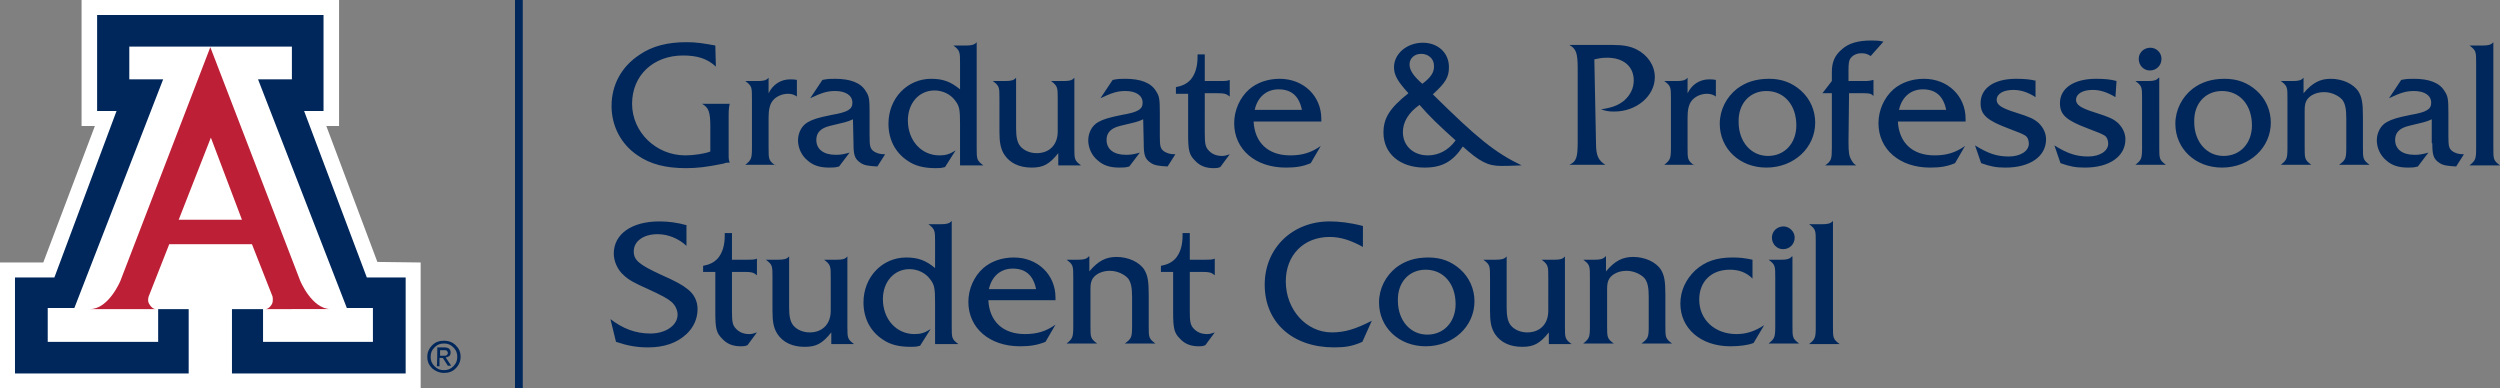 <?xml version="1.0" encoding="utf-8"?>
<!-- Generator: Adobe Illustrator 24.2.1, SVG Export Plug-In . SVG Version: 6.00 Build 0)  -->
<svg version="1.1" id="Layer_1" xmlns="http://www.w3.org/2000/svg" xmlns:xlink="http://www.w3.org/1999/xlink" x="0px" y="0px"
	 viewBox="0 0 450.5 70" style="enable-background:new 0 0 450.5 70;" xml:space="preserve">
<rect x="0" y="0" width="450.5" height="70" fill="#808080" stroke="none"/>
<style type="text/css">
	.st0{fill:#FFFFFF;}
	.st1{fill:#BD2036;}
	.st2{fill:#00275B;}
</style>
<g>
	<polygon class="st0" points="14.7,0 14.7,22.7 17.1,22.7 7.8,47.3 0,47.3 0,70 75.8,70 75.8,47.3 68,47.2 58.8,22.7 61.1,22.7 
		61.1,0 	"/>
	<g>
		<path class="st1" d="M37.9,8.5l16.2,42.1c0,0,2.1,5.1,5.5,5.1H47.8c0,0,0.6,0.1,1.2-0.9c0.3-0.6,0.1-1.4,0.1-1.4L45.4,44h-7.5
			h-7.4l-3.7,9.4c0,0-0.3,0.8,0.1,1.4c0.6,1,1.2,0.9,1.2,0.9H16.2c3.4,0,5.5-5.1,5.5-5.1L37.9,8.5z"/>
	</g>
	<polygon class="st2" points="37.9,8.4 52.6,8.4 52.6,14.3 46.5,14.3 62.5,55.5 67.2,55.5 67.2,61.6 47.4,61.6 47.4,55.7 41.8,55.7 
		41.8,67.3 73.1,67.3 73.1,50 66.1,50 54.8,20 58.3,20 58.3,2.7 37.9,2.7 17.5,2.7 17.5,20 21,20 9.8,50 2.7,50 2.7,67.3 34,67.3 
		34,55.7 28.5,55.7 28.5,61.6 8.6,61.6 8.6,55.5 13.4,55.5 29.4,14.3 23.3,14.3 23.3,8.4 	"/>
	<g>
		<path class="st2" d="M82.1,62.2c0.6,0.6,0.9,1.2,0.9,2.1c0,0.8-0.3,1.5-0.9,2.1s-1.3,0.8-2.1,0.8c-0.8,0-1.5-0.3-2.1-0.8
			c-0.6-0.6-0.9-1.2-0.9-2.1c0-0.8,0.3-1.5,0.9-2.1s1.3-0.8,2.1-0.8C80.9,61.4,81.6,61.7,82.1,62.2 M81.7,62.6
			c-0.5-0.5-1-0.7-1.7-0.7s-1.2,0.2-1.7,0.7s-0.7,1-0.7,1.7s0.2,1.2,0.7,1.7s1,0.7,1.7,0.7s1.2-0.2,1.7-0.7s0.7-1,0.7-1.7
			C82.4,63.6,82.2,63.1,81.7,62.6 M78.8,62.6H79h1.1c0.4,0,0.6,0.1,0.8,0.2c0.2,0.2,0.3,0.4,0.3,0.7s-0.1,0.6-0.3,0.7
			c-0.2,0.1-0.4,0.2-0.6,0.2l1,1.5H81h-0.3l-0.9-1.4h-0.6V66H79h-0.3C78.8,66,78.8,62.6,78.8,62.6z M79.3,64.1H80
			c0.2,0,0.4,0,0.5-0.1s0.2-0.2,0.2-0.4s-0.1-0.3-0.2-0.4c-0.1-0.1-0.3-0.1-0.5-0.1h-0.7V64.1z"/>
	</g>
	<polygon class="st0" points="37.9,39.6 43.6,39.6 38,24.8 32.2,39.6 	"/>
	<rect x="92.8" class="st2" width="1.4" height="70"/>
</g>
<g>
	<path class="st2" d="M123.8,40.6c-1.8-0.5-3.3-0.7-5-0.7c-5,0-8.2,2.3-8.2,5.8c0,1.4,0.7,2.9,1.7,3.8c0.9,0.9,2,1.5,4.5,2.6
		c2.6,1.2,3.5,1.7,4.2,2.3c0.7,0.6,1.1,1.5,1.1,2.3c0,1.9-2.1,3.4-4.9,3.4c-2.7,0-5-0.9-7.2-2.6l1,4.1c2.1,0.7,3.7,1,5.8,1
		c2.9,0,5.2-0.8,6.9-2.4c1.3-1.2,2-2.8,2-4.5c0-1.4-0.6-2.7-1.8-3.6c-1-0.8-2.1-1.4-4.8-2.6c-3.9-1.8-4.9-2.6-4.9-4.2
		c0-1.8,1.7-3.1,4.3-3.1c1.9,0,3.8,0.8,5.2,2.1V40.6L123.8,40.6z M131.9,49h2.4c1.1,0,1.5,0.1,2.1,0.6v-3c-0.4,0.2-0.9,0.2-1.9,0.2
		h-2.6V42h-1.3v0.4c0,1.8-0.4,3.1-1.2,4.1c-0.7,0.8-1.6,1.2-2.7,1.4V49h2.2v7.3c0,2.9,0.2,3.7,1.2,4.7c0.9,1,2,1.4,3.4,1.4
		c0.5,0,0.7,0,1.2-0.2l1.7-2.3c-0.6,0.2-0.9,0.3-1.4,0.3c-1.1,0-1.9-0.4-2.5-1.1c-0.5-0.6-0.6-1.2-0.6-3.1L131.9,49L131.9,49z
		 M149.8,62h4.1c-1.2-0.9-1.2-1.1-1.2-3.2V46.2c-0.4,0.5-0.9,0.6-1.9,0.6h-2.3c1.2,0.9,1.2,1.2,1.2,3.2V56c0,2.4-1.5,3.9-3.8,3.9
		c-1.2,0-2.3-0.5-2.9-1.2c-0.6-0.7-0.8-1.7-0.8-3.3v-9.2c-0.4,0.5-1,0.6-2,0.6h-2.2c1.2,0.9,1.2,1.1,1.2,3.2V56c0,2,0.2,3.1,0.9,4.2
		c1,1.5,2.7,2.3,4.9,2.3c2.1,0,3.2-0.6,4.8-2.6L149.8,62L149.8,62z M168.5,48.3c-1.7-1.4-3.1-1.9-5.2-1.9c-4.3,0-7.7,3.5-7.7,8.1
		c0,2.8,1.2,5.2,3.5,6.7c1.3,0.9,2.9,1.3,5,1.3c0.7,0,1,0,1.7-0.2l1.9-3c-1.1,0.7-1.8,0.9-2.9,0.9c-3.3,0-5.7-2.7-5.7-6.3
		c0-3.1,2-5.4,4.8-5.4c1.5,0,2.9,0.7,3.7,1.8c0.8,1,0.9,1.7,0.9,4.2V62h4.2c-1.2-0.9-1.2-1.1-1.2-3.2v-19c-0.4,0.5-1,0.6-1.9,0.6
		h-2.3c1.2,0.9,1.2,1.2,1.2,3.2L168.5,48.3L168.5,48.3z M190.2,54.1v-0.5c0-4.1-3.2-7.2-7.5-7.2c-2.2,0-4.1,0.7-5.5,1.9
		c-1.7,1.5-2.7,3.8-2.7,6.1c0,4.7,3.8,8,9.3,8c1.8,0,3.1-0.2,4.6-0.8l1.8-3.1c-1.7,1.2-3.3,1.7-5.5,1.7c-4,0-6.4-2.3-6.6-6.1
		L190.2,54.1L190.2,54.1z M178.2,52.1c0.5-2.3,2.1-3.7,4.3-3.7c2.3,0,3.7,1.2,4.2,3.7H178.2L178.2,52.1z M196.2,46.2
		c-0.4,0.5-1,0.6-1.9,0.6h-2.1c1.2,0.9,1.2,1.1,1.2,3.2v8.7c0,2.1-0.1,2.3-1.2,3.2h5.5c-1.2-0.9-1.2-1.1-1.2-3.2v-6.6
		c0-0.9,0.1-1.4,0.4-1.9c0.6-0.9,1.8-1.4,3.1-1.4c1.3,0,2.6,0.6,3.3,1.4c0.5,0.7,0.7,1.6,0.7,3.3v5.2c0,2.1-0.1,2.3-1.3,3.2h5.5
		c-1.2-0.9-1.2-1.1-1.2-3.2v-5.6c0-2.5-0.2-3.5-0.8-4.5c-0.9-1.4-2.9-2.3-5-2.3c-1.9,0-3.3,0.7-4.9,2.6V46.2L196.2,46.2z M214.4,49
		h2.4c1.1,0,1.5,0.1,2.1,0.6v-3c-0.4,0.2-0.9,0.2-1.9,0.2h-2.6V42h-1.3v0.4c0,1.8-0.4,3.1-1.2,4.1c-0.7,0.8-1.6,1.2-2.7,1.4V49h2.2
		v7.3c0,2.9,0.2,3.7,1.2,4.7c0.9,1,2,1.4,3.4,1.4c0.5,0,0.7,0,1.2-0.2l1.7-2.3c-0.6,0.2-0.9,0.3-1.4,0.3c-1.1,0-1.9-0.4-2.5-1.1
		c-0.5-0.6-0.6-1.2-0.6-3.1L214.4,49L214.4,49z M245.5,40.7c-2.3-0.6-4.3-0.8-5.9-0.8c-6.7,0-11.7,4.8-11.7,11.4
		c0,6.8,5,11.3,12.5,11.3c2,0,3.3-0.2,5.1-1l1.7-3.8c-2.9,1.5-4.9,2.1-7.2,2.1c-4.6,0-8.3-4.1-8.3-9.2c0-4.7,3.2-8,7.9-8
		c2,0,3.8,0.6,6,1.8V40.7L245.5,40.7z M257.4,46.4c-2.4,0-4.2,0.6-5.8,1.8c-1.9,1.5-3.1,3.8-3.1,6.3c0,4.5,3.6,7.9,8.4,7.9
		c5,0,8.8-3.6,8.8-8.1c0-2.2-0.9-4.3-2.6-5.8C261.5,47.1,259.7,46.4,257.4,46.4L257.4,46.4z M256.9,48.6c3.2,0,5.4,2.5,5.4,6.2
		c0,3.2-2.1,5.5-5.1,5.5c-3.1,0-5.3-2.6-5.3-6.1C251.8,50.9,253.9,48.6,256.9,48.6L256.9,48.6z M279.1,62h4.1
		c-1.2-0.9-1.2-1.1-1.2-3.2V46.2c-0.4,0.5-0.9,0.6-1.9,0.6h-2.3c1.2,0.9,1.2,1.2,1.2,3.2V56c0,2.4-1.5,3.9-3.8,3.9
		c-1.2,0-2.3-0.5-2.9-1.2c-0.6-0.7-0.8-1.7-0.8-3.3v-9.2c-0.4,0.5-1,0.6-2,0.6h-2.2c1.2,0.9,1.2,1.1,1.2,3.2V56c0,2,0.2,3.1,0.9,4.2
		c1,1.5,2.7,2.3,4.9,2.3c2.1,0,3.2-0.6,4.8-2.6L279.1,62L279.1,62z M289.3,46.2c-0.4,0.5-1,0.6-1.9,0.6h-2.1
		c1.2,0.9,1.2,1.1,1.2,3.2v8.7c0,2.1-0.1,2.3-1.2,3.2h5.5c-1.2-0.9-1.2-1.1-1.2-3.2v-6.6c0-0.9,0.1-1.4,0.4-1.9
		c0.6-0.9,1.8-1.4,3.1-1.4c1.3,0,2.6,0.6,3.3,1.4c0.5,0.7,0.7,1.6,0.7,3.3v5.2c0,2.1-0.1,2.3-1.3,3.2h5.5c-1.2-0.9-1.2-1.1-1.2-3.2
		v-5.6c0-2.5-0.2-3.5-0.8-4.5c-0.9-1.4-2.9-2.3-5-2.3c-1.9,0-3.3,0.7-4.9,2.6V46.2L289.3,46.2z M315.8,46.8
		c-1.4-0.3-2.3-0.4-3.6-0.4c-2.9,0-4.9,0.7-6.7,2.3c-1.7,1.6-2.7,3.7-2.7,6c0,4.5,3.7,7.7,9,7.7c1.7,0,3.2-0.2,4.2-0.6l1.9-3.2
		c-1.7,1.1-3.2,1.6-5,1.6c-3.9,0-6.7-2.6-6.7-6.2c0-3.3,2.2-5.4,5.5-5.4c1.7,0,3,0.5,4.1,1.6V46.8L315.8,46.8z M322.9,46.2
		c-0.4,0.5-1,0.6-1.9,0.6h-2.3c1.2,0.9,1.2,1.1,1.2,3.2v8.7c0,2.1-0.1,2.3-1.2,3.2h5.5c-1.2-0.9-1.2-1.1-1.2-3.2V46.2L322.9,46.2z
		 M321.4,40.8c-1.2,0-2.1,0.9-2.1,2c0,1.2,0.9,2.1,2,2.1c1.2,0,2.1-0.9,2.1-2.1C323.4,41.7,322.4,40.8,321.4,40.8L321.4,40.8z
		 M331.5,62c-1.2-0.9-1.2-1.1-1.2-3.2v-19c-0.4,0.5-1,0.6-1.9,0.6H326c1.2,0.9,1.2,1.1,1.2,3.2v15.2c0,2.1-0.1,2.3-1.2,3.2H331.5
		L331.5,62z"/>
	<path class="st2" d="M128.9,8.2c-2.2-0.4-3.4-0.6-5.2-0.6c-3.4,0-6.2,0.7-8.5,2.3c-3.2,2.1-5,5.4-5,9.2c0,3.6,1.7,6.9,4.7,8.9
		c2.3,1.6,5.1,2.3,8.7,2.3c2.1,0,3.7-0.2,6.7-0.8c0.6-0.2,0.7-0.2,1.2-0.2c-0.2-0.5-0.2-0.7-0.2-1.7v-7c0-0.9,0.1-1.5,0.2-1.9h-5
		c1.2,0.7,1.5,1.4,1.5,4.2v4.4c-1,0.4-3,0.7-4.5,0.7c-5.3,0-9.6-4.2-9.6-9.3c0-5.1,3.8-8.7,9.2-8.7c2.6,0,4.4,0.6,5.9,2L128.9,8.2
		L128.9,8.2z M139.7,29.8c-1.2-0.9-1.2-1.1-1.2-3.2v-5.4c0-1.4,0.2-2.3,0.7-3c0.6-0.8,1.7-1.3,2.8-1.3c0.7,0,1.2,0.2,1.6,0.5v-3
		c-0.5-0.1-0.8-0.1-1.2-0.1c-1.7,0-3.1,0.9-3.9,2.5V14c-0.4,0.5-1,0.6-1.9,0.6h-2.3c1.2,0.9,1.2,1.1,1.2,3.2v8.7
		c0,2.1-0.1,2.3-1.2,3.2H139.7L139.7,29.8z M153.8,25.8c0,2.1,0.2,2.8,1.2,3.5c0.7,0.5,1.4,0.6,3.1,0.7l1.4-2.2c-1,0-1.5-0.2-2-0.5
		c-0.7-0.5-0.8-0.9-0.8-2.8v-4.2c0-2.5-0.1-3-0.7-3.9c-0.9-1.5-2.8-2.2-5.5-2.2c-0.9,0-1.3,0-2.3,0.2l-2.2,3.3
		c2.1-1,3.1-1.3,4.5-1.3c1.9,0,3.1,0.8,3.1,2.1c0,1.2-0.8,1.7-3.7,2.2c-2.5,0.5-3.4,0.8-4.3,1.3c-1.1,0.6-1.8,1.9-1.8,3.3
		c0,1.3,0.6,2.7,1.7,3.6c1,0.9,2.2,1.3,3.9,1.3c0.7,0,1.1,0,1.8-0.2l1.9-2.5c-1.1,0.3-1.6,0.4-2.5,0.4c-2.2,0-3.5-1-3.5-2.7
		c0-1.3,0.8-2.1,2.4-2.5c2.9-0.7,3.1-0.7,4.2-1.2L153.8,25.8L153.8,25.8z M173,16.1c-1.7-1.4-3.1-1.9-5.2-1.9
		c-4.3,0-7.7,3.5-7.7,8.1c0,2.8,1.2,5.2,3.5,6.7c1.3,0.9,2.9,1.3,5,1.3c0.7,0,1,0,1.7-0.2l1.9-3c-1.1,0.7-1.8,0.9-2.9,0.9
		c-3.3,0-5.7-2.7-5.7-6.3c0-3.1,2-5.4,4.8-5.4c1.5,0,2.9,0.7,3.7,1.8c0.8,1,0.9,1.7,0.9,4.2v7.5h4.2c-1.2-0.9-1.2-1.1-1.2-3.2v-19
		c-0.4,0.5-1,0.6-1.9,0.6h-2.3c1.2,0.9,1.2,1.2,1.2,3.2L173,16.1L173,16.1z M190.7,29.8h4.1c-1.2-0.9-1.2-1.1-1.2-3.2V14
		c-0.4,0.5-0.9,0.6-1.9,0.6h-2.3c1.2,0.9,1.2,1.2,1.2,3.2v5.9c0,2.4-1.5,3.9-3.8,3.9c-1.2,0-2.3-0.5-2.9-1.2
		c-0.6-0.7-0.8-1.7-0.8-3.3V14c-0.4,0.5-1,0.6-2,0.6h-2.2c1.2,0.9,1.2,1.1,1.2,3.2v5.9c0,2,0.2,3.1,0.9,4.2c1,1.5,2.7,2.3,4.9,2.3
		c2.1,0,3.2-0.6,4.8-2.6V29.8L190.7,29.8z M206.1,25.8c0,2.1,0.2,2.8,1.2,3.5c0.7,0.5,1.4,0.6,3.1,0.7l1.4-2.2c-1,0-1.5-0.2-2-0.5
		c-0.7-0.5-0.8-0.9-0.8-2.8v-4.2c0-2.5-0.1-3-0.7-3.9c-0.9-1.5-2.8-2.2-5.5-2.2c-0.9,0-1.3,0-2.3,0.2l-2.2,3.3
		c2.1-1,3.1-1.3,4.5-1.3c1.9,0,3.1,0.8,3.1,2.1c0,1.2-0.8,1.7-3.7,2.2c-2.5,0.5-3.4,0.8-4.3,1.3c-1.1,0.6-1.8,1.9-1.8,3.3
		c0,1.3,0.6,2.7,1.7,3.6c1,0.9,2.2,1.3,3.9,1.3c0.7,0,1.1,0,1.8-0.2l1.9-2.5c-1.1,0.3-1.6,0.4-2.5,0.4c-2.2,0-3.5-1-3.5-2.7
		c0-1.3,0.8-2.1,2.4-2.5c2.9-0.7,3.1-0.7,4.2-1.2L206.1,25.8L206.1,25.8z M217.1,16.8h2.4c1.1,0,1.5,0.1,2.1,0.6v-3
		c-0.4,0.2-0.9,0.2-1.9,0.2h-2.6V9.8h-1.3v0.4c0,1.8-0.4,3.1-1.2,4.1c-0.7,0.8-1.6,1.2-2.7,1.4v1.2h2.2v7.3c0,2.9,0.2,3.7,1.2,4.7
		c0.9,1,2,1.4,3.4,1.4c0.5,0,0.7,0,1.2-0.2l1.7-2.3c-0.6,0.2-0.9,0.3-1.4,0.3c-1.1,0-1.9-0.4-2.5-1.1c-0.5-0.6-0.6-1.2-0.6-3.1V16.8
		L217.1,16.8z M238.1,21.9v-0.5c0-4.1-3.2-7.2-7.5-7.2c-2.2,0-4.1,0.7-5.5,1.9c-1.7,1.5-2.7,3.8-2.7,6.1c0,4.7,3.8,8,9.3,8
		c1.8,0,3.1-0.2,4.5-0.8l1.8-3.1c-1.7,1.2-3.3,1.7-5.5,1.7c-4,0-6.4-2.3-6.6-6.1H238.1L238.1,21.9z M226.1,19.8
		c0.5-2.3,2.1-3.7,4.3-3.7c2.3,0,3.7,1.2,4.2,3.7H226.1L226.1,19.8z M258.2,17c2.3-2.1,2.9-3.1,2.9-4.9c0-2.6-2-4.4-4.7-4.4
		c-2.9,0-5.2,2-5.2,4.4c0,1.5,0.7,2.6,2.6,4.7c-3.4,2.7-4.5,4.5-4.5,7.1c0,3.8,3,6.3,7.4,6.3c3.2,0,5.1-1.1,6.9-3.8
		c3,2.7,4.5,3.5,6.9,3.5c0.8,0,1.3,0,3.7-0.1C269.4,27.5,266.2,24.9,258.2,17L258.2,17z M256.3,15.1c-1.7-1.5-2.3-2.5-2.3-3.5
		c0-1.1,0.9-1.9,2.1-1.9c1.3,0,2.3,0.9,2.3,2.1C258.5,13,257.8,14,256.3,15.1L256.3,15.1z M255.8,18.9c1.8,2.1,3.6,3.8,6.5,6.4
		c-1.3,1.8-3.1,2.7-5,2.7c-2.6,0-4.5-1.7-4.5-4.2C252.8,22,253.8,20.3,255.8,18.9L255.8,18.9z M287.3,10.7c0.9-0.2,1.4-0.3,2.3-0.3
		c3,0,4.8,1.6,4.8,4.1c0,1.4-0.6,2.6-1.7,3.6c-1.1,0.9-2.2,1.3-4.2,1.6c0.9,0.3,1.3,0.4,2.4,0.4c4,0,7.3-2.8,7.3-6.2
		c0-2.1-1.3-4-3.3-5c-1.2-0.6-2.5-0.8-4.3-0.8h-1c-2.7,0-2.7,0-3.7,0h-3.1c1.2,0.7,1.5,1.4,1.5,4.2v13.2c0,2.8-0.2,3.6-1.5,4.2h6.5
		c-1.3-0.8-1.7-1.7-1.7-3.9L287.3,10.7L287.3,10.7z M305.3,29.8c-1.2-0.9-1.2-1.1-1.2-3.2v-5.4c0-1.4,0.2-2.3,0.7-3
		c0.6-0.8,1.7-1.3,2.8-1.3c0.7,0,1.2,0.2,1.6,0.5v-3c-0.5-0.1-0.8-0.1-1.2-0.1c-1.7,0-3.1,0.9-3.9,2.5V14c-0.4,0.5-1,0.6-1.9,0.6
		h-2.3c1.2,0.9,1.2,1.1,1.2,3.2v8.7c0,2.1-0.1,2.3-1.2,3.2H305.3L305.3,29.8z M318.8,14.2c-2.4,0-4.2,0.6-5.8,1.8
		c-1.9,1.5-3.1,3.8-3.1,6.3c0,4.5,3.6,7.9,8.4,7.9c5,0,8.8-3.6,8.8-8.1c0-2.2-0.9-4.3-2.6-5.8C322.9,14.9,321.1,14.2,318.8,14.2
		L318.8,14.2z M318.3,16.4c3.2,0,5.4,2.5,5.4,6.2c0,3.2-2.1,5.5-5.1,5.5c-3.1,0-5.3-2.6-5.3-6.1C313.2,18.7,315.3,16.4,318.3,16.4
		L318.3,16.4z M333.2,16.8h2.7c1.1,0,1.3,0.1,1.7,0.5v-2.9c-0.4,0.1-0.9,0.2-1.2,0.2h-3.3v-2.1c0-1,0.1-1.6,0.3-1.9
		c0.4-0.6,1.1-1,2-1c0.7,0,1.1,0.1,1.7,0.5l2.3-2.6c-0.9-0.2-1.4-0.2-2.2-0.2c-2.4,0-4.1,0.5-5.3,1.6c-1.3,1.1-1.8,2.3-1.8,4.1v1.6
		l-1.7,2.2h1.7v9.8c0,2.1-0.1,2.4-1.2,3.2h5.6c-0.5-0.3-0.6-0.5-0.9-1c-0.4-0.7-0.5-1.3-0.5-3.3L333.2,16.8L333.2,16.8z M354.2,21.9
		v-0.5c0-4.1-3.2-7.2-7.5-7.2c-2.2,0-4.1,0.7-5.5,1.9c-1.7,1.5-2.7,3.8-2.7,6.1c0,4.7,3.8,8,9.3,8c1.8,0,3.1-0.2,4.5-0.8l1.8-3.1
		c-1.7,1.2-3.3,1.7-5.5,1.7c-4,0-6.4-2.3-6.6-6.1H354.2L354.2,21.9z M342.2,19.8c0.5-2.3,2.1-3.7,4.3-3.7c2.3,0,3.7,1.2,4.2,3.7
		H342.2L342.2,19.8z M367,14.6c-1-0.3-2.2-0.4-3.7-0.4c-4,0-6.4,1.7-6.4,4.4c0,2.1,1.2,3.1,4.9,4.5c2.1,0.8,2.6,1,3.1,1.3
		c0.5,0.3,0.7,0.9,0.7,1.5c0,1.3-1.5,2.3-3.6,2.3c-2.1,0-3.7-0.5-6.1-2l1.1,3.2c1.7,0.6,2.7,0.8,4.4,0.8c4.4,0,7.3-2,7.3-5.1
		c0-1.1-0.5-2.1-1.3-2.9c-0.9-0.8-1.6-1.1-4.1-1.9c-2.6-0.8-3.5-1.4-3.5-2.3c0-1.1,1.2-1.8,3-1.8c1.3,0,2.6,0.4,4,1.3V14.6L367,14.6
		z M381.4,14.6c-1-0.3-2.2-0.4-3.7-0.4c-4,0-6.5,1.7-6.5,4.4c0,2.1,1.2,3.1,4.9,4.5c2.1,0.8,2.6,1,3.1,1.3c0.5,0.3,0.7,0.9,0.7,1.5
		c0,1.3-1.5,2.3-3.6,2.3c-2.1,0-3.7-0.5-6.1-2l1.1,3.2c1.7,0.6,2.7,0.8,4.4,0.8c4.4,0,7.3-2,7.3-5.1c0-1.1-0.5-2.1-1.3-2.9
		c-0.9-0.8-1.6-1.1-4.1-1.9c-2.6-0.8-3.5-1.4-3.5-2.3c0-1.1,1.2-1.8,3-1.8c1.3,0,2.6,0.4,4.1,1.3L381.4,14.6L381.4,14.6z M389,14
		c-0.4,0.5-1,0.6-1.9,0.6h-2.3c1.2,0.9,1.2,1.1,1.2,3.2v8.7c0,2.1-0.1,2.3-1.2,3.2h5.5c-1.2-0.9-1.2-1.1-1.2-3.2V14L389,14z
		 M387.5,8.6c-1.2,0-2.1,0.9-2.1,2c0,1.2,0.9,2.1,2,2.1c1.2,0,2.1-0.9,2.1-2.1C389.5,9.5,388.6,8.6,387.5,8.6L387.5,8.6z
		 M400.9,14.2c-2.4,0-4.2,0.6-5.8,1.8c-1.9,1.5-3.1,3.8-3.1,6.3c0,4.5,3.6,7.9,8.4,7.9c5,0,8.8-3.6,8.8-8.1c0-2.2-0.9-4.3-2.6-5.8
		C405,14.9,403.2,14.2,400.9,14.2L400.9,14.2z M400.4,16.4c3.2,0,5.4,2.5,5.4,6.2c0,3.2-2.1,5.5-5.1,5.5c-3.1,0-5.3-2.6-5.3-6.1
		C395.3,18.7,397.4,16.4,400.4,16.4L400.4,16.4z M415.1,14c-0.4,0.5-1,0.6-1.9,0.6H411c1.2,0.9,1.2,1.1,1.2,3.2v8.7
		c0,2.1-0.1,2.3-1.2,3.2h5.5c-1.2-0.9-1.2-1.1-1.2-3.2v-6.6c0-0.9,0.1-1.4,0.4-1.9c0.6-0.9,1.8-1.4,3.1-1.4c1.3,0,2.6,0.6,3.3,1.4
		c0.5,0.7,0.7,1.6,0.7,3.3v5.2c0,2.1-0.1,2.3-1.3,3.2h5.5c-1.2-0.9-1.2-1.1-1.2-3.2V21c0-2.5-0.2-3.5-0.8-4.5
		c-0.9-1.4-2.9-2.3-5-2.3c-1.9,0-3.3,0.7-4.9,2.6L415.1,14L415.1,14z M438.3,25.8c0,2.1,0.2,2.8,1.2,3.5c0.7,0.5,1.4,0.6,3.1,0.7
		l1.4-2.2c-1,0-1.5-0.2-2-0.5c-0.7-0.5-0.8-0.9-0.8-2.8v-4.2c0-2.5-0.1-3-0.7-3.9c-0.9-1.5-2.8-2.2-5.5-2.2c-0.9,0-1.3,0-2.3,0.2
		l-2.2,3.3c2.1-1,3.1-1.3,4.5-1.3c1.9,0,3.1,0.8,3.1,2.1c0,1.2-0.8,1.7-3.7,2.2c-2.5,0.5-3.4,0.8-4.3,1.3c-1.1,0.6-1.8,1.9-1.8,3.3
		c0,1.3,0.6,2.7,1.7,3.6c1,0.9,2.2,1.3,3.9,1.3c0.7,0,1.1,0,1.8-0.2l1.9-2.5c-1.1,0.3-1.6,0.4-2.5,0.4c-2.2,0-3.5-1-3.5-2.7
		c0-1.3,0.8-2.1,2.4-2.5c2.9-0.7,3.1-0.7,4.2-1.2V25.8L438.3,25.8z M450.5,29.8c-1.2-0.9-1.2-1.1-1.2-3.2v-19
		c-0.4,0.5-1,0.6-1.9,0.6H445c1.2,0.9,1.2,1.1,1.2,3.2v15.2c0,2.1-0.1,2.3-1.2,3.2H450.5L450.5,29.8z"/>
</g>
</svg>
